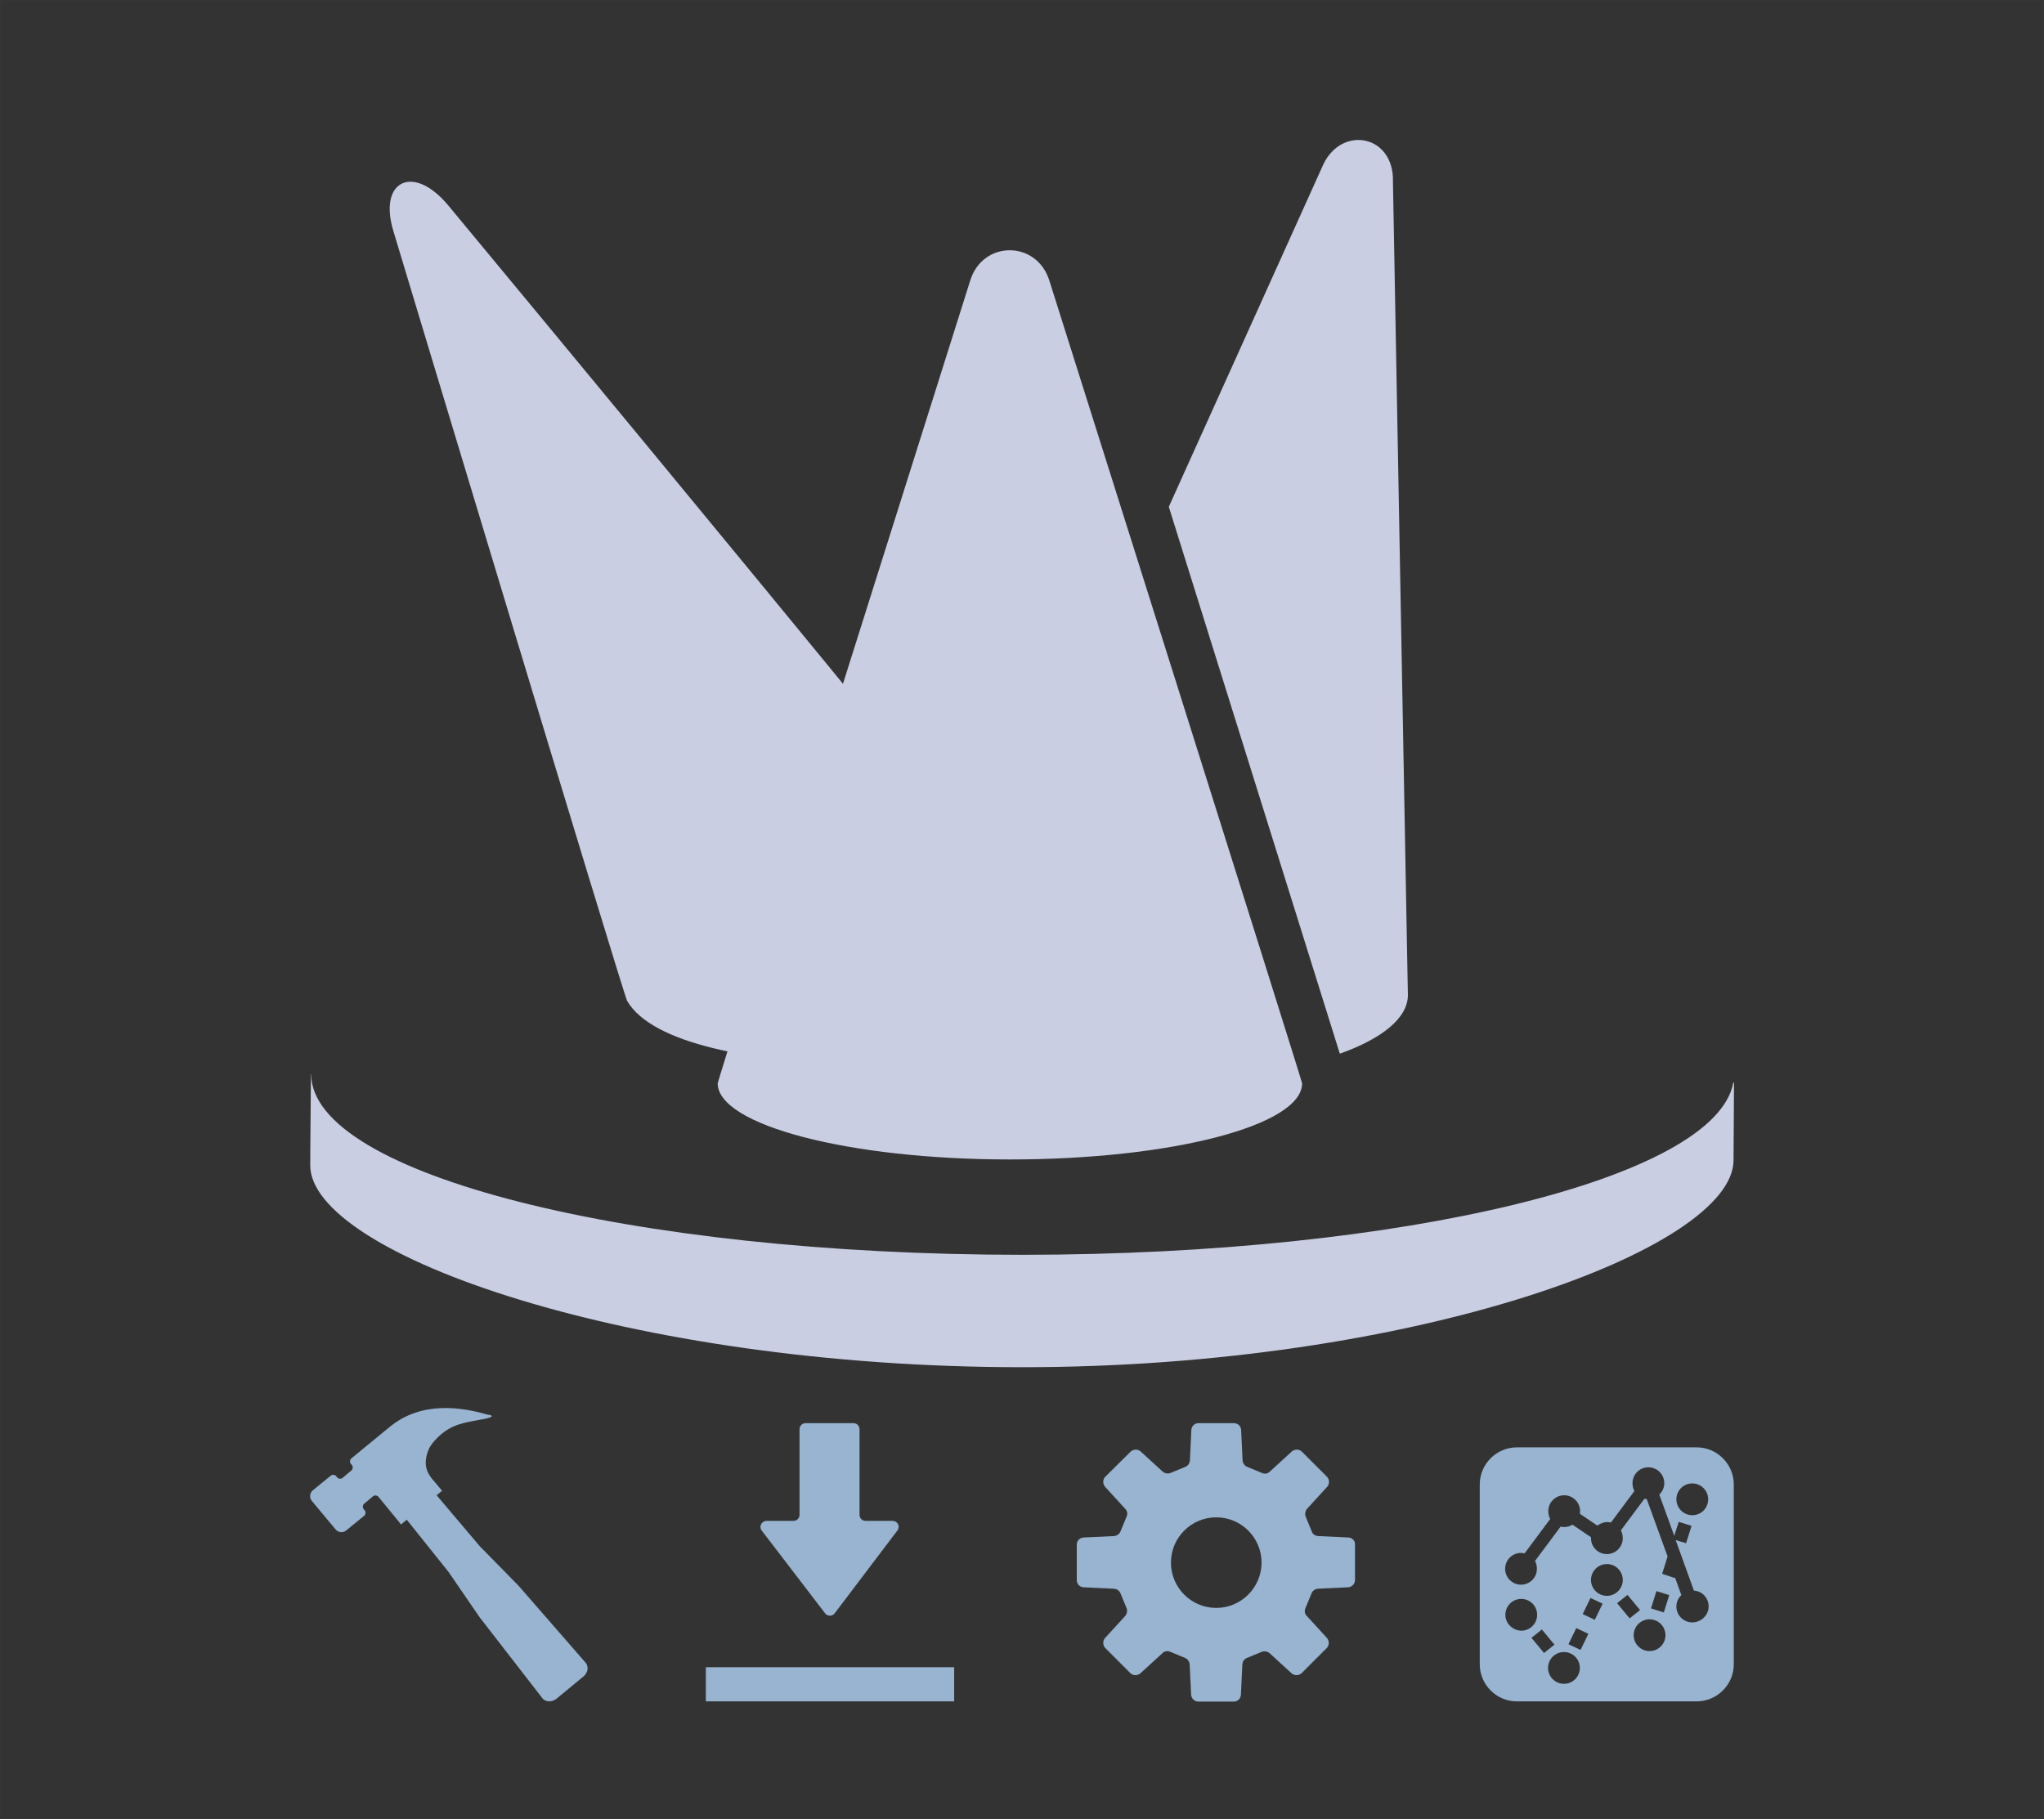 <?xml version="1.0" encoding="utf-8"?>
<!-- Generator: Adobe Illustrator 27.2.0, SVG Export Plug-In . SVG Version: 6.00 Build 0)  -->
<svg version="1.1" id="a" xmlns="http://www.w3.org/2000/svg" xmlns:xlink="http://www.w3.org/1999/xlink" x="0px" y="0px"
	 viewBox="0 0 861.8 767.1" style="enable-background:new 0 0 861.8 767.1;" xml:space="preserve">
<rect x="0" y="0" width="861.8" height="767.1" fill="#333333" stroke="none"/>
<style type="text/css">
	.st0{fill:#C9CEE3;}
	.st1{fill:#98B4D1;}
	.st2{opacity:1.000000e-02;fill:none;stroke:#FFFFFF;stroke-miterlimit:10;enable-background:new    ;}
</style>
<g id="b">
	<path class="st0" d="M431.1,529.1c-165.5,0-299.7-34-299.9-76.1h-0.1c-0.3,32.7-0.3,37.7-0.3,38.4c0.1,37.4,134.6,85.1,300.2,85.1
		s299.9-49.9,299.9-87.3l0.2-32.7h-0.3C723.5,496.8,592.1,529.1,431.1,529.1L431.1,529.1L431.1,529.1z"/>
	<path class="st0" d="M587.3,76.7C587.9,57,566,52.7,558,69.2l-65.2,144.5l72.1,230.6c17.7-6.3,28.7-15,28.7-24.7L587.3,76.7
		L587.3,76.7L587.3,76.7z"/>
	<path class="st0" d="M442.4,118.2c-5.4-16.9-28-16.9-33.3,0c0,0-106.5,337.2-106.5,338.6c0,17.6,55.2,32.1,123.2,32.1
		s123.2-14.3,123.2-32.1C548.9,455.4,442.4,118.2,442.4,118.2L442.4,118.2L442.4,118.2z"/>
	<path class="st0" d="M188.9,86.5c-14.8-17.7-29.7-10.2-22.9,11.4c0,0,97,322,98.4,324.1c10.5,18.3,54.3,26.1,94.3,26.1
		c53.3,0,96.6-15.6,96.6-34.8C455.2,407.4,188.9,86.5,188.9,86.5L188.9,86.5L188.9,86.5z"/>
</g>
<path id="c" class="st1" d="M205.2,596.4c-10.4-3-27.4-5.8-40.8,5.2c-7.5,6.1-16.3,13.4-16.3,13.4c-0.6,0.5-0.7,1.6-0.2,2.2l0.5,0.6
	c0.5,0.6,0.4,1.7-0.2,2.2l-3.8,3.2c-0.6,0.5-1.7,0.4-2.2-0.2l-0.5-0.6c-0.5-0.6-1.6-0.7-2.2-0.2l-7.6,6.2c-1.3,1.1-1.6,3.1-0.4,4.5
	l10,12c1.1,1.3,3.1,1.6,4.5,0.4l7.6-6.2c0.6-0.5,0.7-1.6,0.2-2.2l-0.5-0.6c-0.5-0.6-0.4-1.7,0.2-2.2l3.8-3.2
	c0.6-0.5,1.7-0.4,2.2,0.2l1.5,1.8l8.1,9.9l2.4-2l17.6,22l0,0l13.1,19.1l26.5,34.2c0.6,0.8,1.6,1.2,2.7,1.3c1,0,2.2-0.3,3.1-1l1.2-1
	l9.1-7.5l1.2-1c0.9-0.7,1.5-1.8,1.7-2.8c0.2-1-0.1-2.1-0.7-2.9l-28.4-32.6L202.3,652l-18.2-21.5l2.3-1.9l-4.2-5
	c-2.2-2.7-3.9-6.1-1.6-12.1c1.1-2.9,4.4-5.8,4.5-5.9c5.5-5.2,11.2-5.8,17.5-7C206.4,598,209.6,597,205.2,596.4L205.2,596.4
	L205.2,596.4z"/>
<g>
	<path class="st1" d="M347.9,680.3c1,1.3,3,1.3,4,0l26.5-35c1.2-1.7,0.1-4-2.1-4h-11.3c-1.5,0-2.6-1.1-2.6-2.6v-36
		c0-1.5-1.1-2.6-2.6-2.6h-20.1c-1.5,0-2.6,1.1-2.6,2.6v36c0,1.5-1.1,2.6-2.6,2.6h-11.3c-2.1,0-3.3,2.4-2.1,4L347.9,680.3
		L347.9,680.3L347.9,680.3z"/>
	<polygon class="st1" points="297.9,703 297.6,703 297.6,703 297.6,717.4 402.3,717.4 402.3,703 	"/>
</g>
<path class="st1" d="M568.5,648.3l-12.8-0.6c-1.1-0.1-2.2-0.7-2.6-1.9l-2.6-6.3c-0.4-1-0.2-2.3,0.5-3.2l8.6-9.4c1-1.1,1-3-0.1-4.2
	l-10.6-10.6c-1.1-1.1-3-1.1-4.2-0.1l-9.4,8.6c-0.8,0.8-2.1,1-3.2,0.5l-6.3-2.6c-1-0.4-1.8-1.5-1.9-2.7l-0.6-12.8
	c-0.1-1.6-1.3-2.9-3-2.9h-15c-1.6,0-2.9,1.2-3,2.9l-0.6,12.8c-0.1,1.1-0.7,2.2-1.9,2.7l-6.3,2.6c-1,0.4-2.3,0.2-3.2-0.5l-9.4-8.6
	c-1.1-1-3-1-4.2,0.1L466,622.7c-1.1,1.1-1.1,3-0.1,4.2l8.6,9.4c0.8,0.8,1,2.1,0.5,3.2l-2.6,6.3c-0.4,1-1.5,1.8-2.7,1.9l-12.8,0.6
	c-1.6,0.1-2.9,1.3-2.9,3v15c0,1.6,1.2,2.9,2.9,3l12.8,0.6c1.1,0.1,2.2,0.7,2.7,1.9l2.6,6.3c0.4,1,0.2,2.3-0.5,3.2l-8.6,9.4
	c-1,1.1-1,3,0.1,4.2l10.6,10.6c1.1,1.1,3,1.1,4.2,0.1l9.4-8.6c0.8-0.8,2.1-1,3.2-0.5l6.3,2.6c1,0.4,1.8,1.5,1.9,2.7l0.6,12.8
	c0.1,1.6,1.5,2.9,3,2.9h15c1.6,0,2.9-1.2,3-2.9l0.6-12.8c0.1-1.1,0.7-2.2,1.9-2.7l6.3-2.6c1-0.4,2.3-0.2,3.2,0.5l9.4,8.6
	c1.1,1,3,1,4.2-0.1l10.6-10.6c1.1-1.1,1.1-3,0.1-4.2l-8.6-9.4c-0.8-0.8-1-2.1-0.5-3.2l2.6-6.3c0.4-1,1.5-1.8,2.6-1.9l12.8-0.6
	c1.6-0.1,2.9-1.5,2.9-3v-15C571.4,649.6,570.1,648.4,568.5,648.3L568.5,648.3L568.5,648.3z M512.8,678c-10.6,0-19.1-8.6-19.1-19.1
	c0-10.6,8.6-19.1,19.1-19.1c10.6,0,19.1,8.6,19.1,19.1S523.3,678,512.8,678z"/>
<path class="st1" d="M715.4,610.3h-75.9c-8.5,0-15.6,7-15.6,15.6v75.9c0,8.5,7,15.6,15.6,15.6h75.9c8.5,0,15.6-7,15.6-15.6v-75.9
	C731,617.4,724,610.3,715.4,610.3z M634.7,680.9c0-3.7,3-6.7,6.7-6.7c3.7,0,6.7,3,6.7,6.7c0,3.7-3,6.7-6.7,6.7
	C637.7,687.5,634.7,684.5,634.7,680.9z M645.7,690.6l4.4-3.5l5.3,6.4l-4.4,3.5L645.7,690.6L645.7,690.6L645.7,690.6z M659.4,710
	c-3.7,0-6.7-3-6.7-6.7c0-3.7,3-6.7,6.7-6.7s6.7,3,6.7,6.7C666.1,707,663.1,710,659.4,710z M666.4,695.7l-5.1-2.4l3.3-6.8l5.1,2.4
	L666.4,695.7z M672.4,683l-5.1-2.4l3.3-6.8l5.1,2.4L672.4,683z M670.8,666.2c0-3.7,3-6.7,6.7-6.7c3.7,0,6.7,3,6.7,6.7
	c0,3.7-3,6.7-6.7,6.7C673.8,672.9,670.8,669.9,670.8,666.2z M681.8,676l4.4-3.5l5.3,6.4l-4.4,3.5L681.8,676z M695.5,696.2
	c-3.7,0-6.7-3-6.7-6.7c0-3.7,3-6.7,6.7-6.7c3.7,0,6.7,3,6.7,6.7C702.2,693.2,699.2,696.2,695.5,696.2z M701.5,679.9l-5.4-1.7
	l2.3-7.3l5.4,1.7L701.5,679.9z M713.5,684.1c-3.7,0-6.7-3-6.7-6.7c0-1.9,0.8-3.6,2.1-4.8l-2.7-7.5l-0.1,0.3l-5.3-1.8l2.3-7.3
	l-8.8-24.2c-0.3,0-0.6-0.1-1-0.1l-9.9,13.3c0.5,0.9,0.8,2.1,0.8,3.3c0,3.7-3,6.7-6.7,6.7c-3.7,0-6.7-3-6.7-6.7c0-0.1,0-0.3,0-0.4
	l-7.8-5.3c-1,0.6-2.3,1-3.5,1c-0.5,0-0.9-0.1-1.5-0.2l-10.8,14.5c0.5,0.9,0.8,2.1,0.8,3.3c0,3.7-3,6.7-6.7,6.7c-3.7,0-6.7-3-6.7-6.7
	s3-6.7,6.7-6.7c0.5,0,0.9,0.1,1.5,0.2l10.8-14.5c-0.5-0.9-0.8-2.1-0.8-3.3c0-3.7,3-6.7,6.7-6.7s6.7,3,6.7,6.7c0,0.4,0,0.8-0.1,1.1
	l7.4,5c1.1-0.9,2.6-1.5,4.2-1.5c0.5,0,1,0.1,1.5,0.2l9.9-13.3c-0.5-0.9-0.8-2.1-0.8-3.3c0-3.7,3-6.7,6.7-6.7c3.7,0,6.7,3,6.7,6.7
	c0,1.9-0.8,3.6-2.1,4.8l6.3,17.4l1.9-5.9l5.4,1.7l-2.3,7.3l-4.4-1.3l7.7,21.3c3.5,0.2,6.2,3.1,6.2,6.7S717.3,684.1,713.5,684.1
	L713.5,684.1L713.5,684.1z M713.5,638.9c-3.7,0-6.7-3-6.7-6.7s3-6.7,6.7-6.7s6.7,3,6.7,6.7S717.3,638.9,713.5,638.9z"/>
<rect class="st2" width="861.8" height="767.1"/>
</svg>
